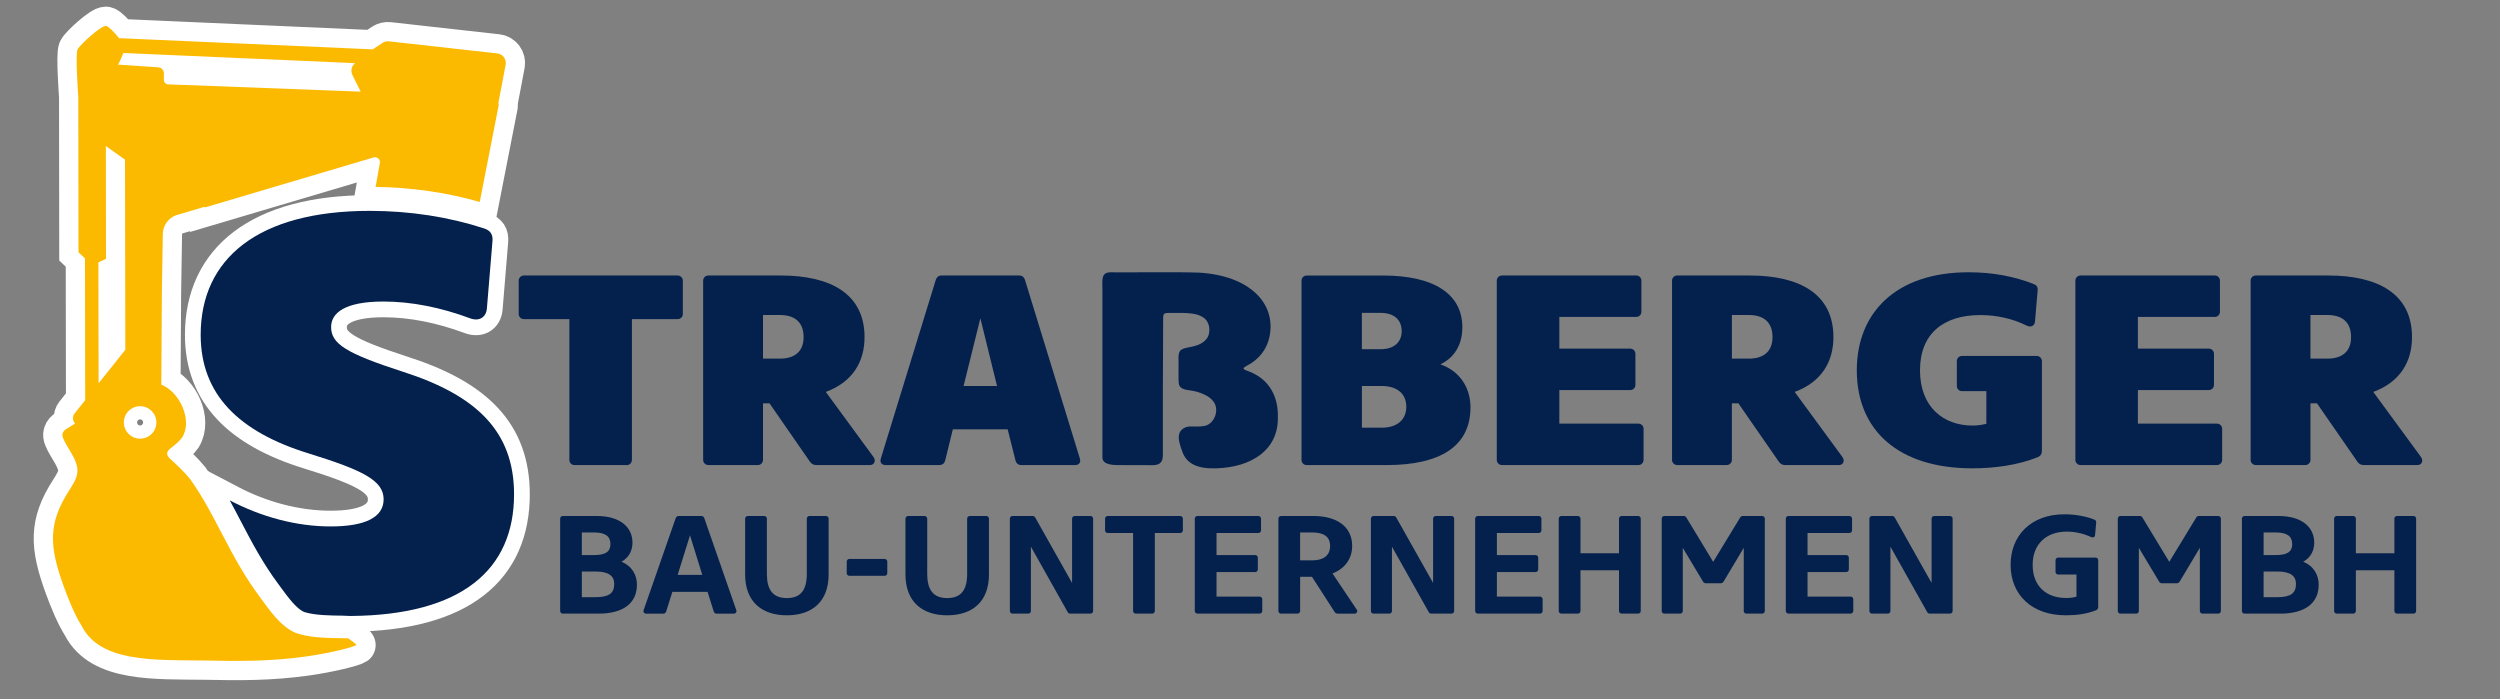 <svg xmlns="http://www.w3.org/2000/svg" xmlns:xlink="http://www.w3.org/1999/xlink" id="Ebene_1" x="0px" y="0px" viewBox="0 0 8503.9 2378.6" style="enable-background:new 0 0 8503.9 2378.6;" xml:space="preserve"><rect x="0" y="0" width="8503.9" height="2378.6" fill="#808080" stroke="none"/><style type="text/css">	.st0{fill:#FFFFFF;stroke:#FFFFFF;stroke-width:131;stroke-miterlimit:10;}	.st1{fill:#04214D;}	.st2{fill:#04214D;stroke:#FFFFFF;stroke-width:107;stroke-miterlimit:10;}	.st3{fill:#FBBA00;}</style><path class="st0" d="M1183.3,2171.3l-0.9-0.2c-46.6-0.7-115.5,0.7-168.2-15.4c-57.9-18-101.8-87.4-126.8-120.1 c-109.9-147.1-149.8-279-241.4-407c-18.7-23-47.2-49.9-64.9-65.8c-17.4-14.7-16.5-26.7,1.8-39.9c12.7-10.2,27.8-21.9,37.4-35.9 c35.6-58.6-10-154.9-71.6-178.5l2-317.8l3.1-194.8c0.4-28.3,18.1-53.7,44.8-63.7l97.5-28.9l0.5,2.5l574.3-170.3 c12-3.4,23.6,6.9,21.2,19.2l-14.5,81.1c122.1,1.6,243.4,19.2,354.3,51.2l63.9-326.3c0.8-4,0.6-7.9-0.3-11.6l24.4-128.8 c3.6-18.7-9.6-36.5-28.5-38.6l-368.4-41.1c-7.6-0.9-15.3,1-21.7,5.2l-33.5,22.1L405,129.8c-15.2-18.8-35-39.7-44-41.6 c-15.1-3.4-89.2,63.7-97.2,80c-8.2,16.1,2.5,161.4,2.5,161.4L267,858l22.1,21l0.7,482.1l-35.9,45c-8.3,10.5-7.3,25.4,1.6,34.6 c-12.2,7.3-22.5,13.8-29.9,18.5c-12.5,7.3-16.7,19.2-10.5,32.1c10.3,28.3,52.8,75.8,47.9,115.7c-2,21.8-16,42.3-27.8,61.3 c-72,111.9-68.6,189.6-17.4,329.2c16.1,44.1,36.3,93.8,60.2,131.9c63.8,125.5,250.3,115.2,419.7,117.4 c118.8,2.7,222.9,2.9,342.5-13.6c83.1-11.6,161.3-31.7,172.1-39C1214.6,2192.7,1186.5,2171.6,1183.3,2171.3z M334.7,892.6l25.9-12.2 l-0.5-383.6l65.1,46.3l1.1,646.8l-90.9,113.9L334.7,892.6z M476.6,1492.1c-30.5,0-55.3-24.7-55.3-55.3c0-30.5,24.9-55.1,55.3-55.1 c30.5,0,55.3,24.7,55.3,55.1C531.9,1467.5,507,1492.1,476.6,1492.1z M401.8,219.9c0,0,10.9-21.6,17.7-39.7l788.2,34.6l-1.7,1.6 c-10.8,9.8-13.7,25.6-7.2,38.7l28.1,56.6l-612.3-23.2l0,0.2l-43-1.8c-8-0.4-14.3-7.3-14.3-15.2l0.2-22.1c0-10.9-8.3-20-19.2-20.7 L401.8,219.9z"></path><g>	<g>		<g>			<path class="st1" d="M1905.4,1764.2c0-5,4-9,9-9h115.8c77.1,0,121.2,36.5,121.2,90.6c0,24.2-9.5,49.4-37.5,65    c37.7,15.4,52.7,47.2,52.7,77.8c0,63.8-47.4,98.7-130.5,98.7h-121.7c-5,0-9-4-9-9V1764.2z M2020.9,1811.2h-41.8v76.9h41.8    c38.4,0,55.5-11.4,55.5-37C2076.5,1824.5,2059.4,1811.2,2020.9,1811.2z M2025.7,1944h-46.5v87.3h46.5c45.6,0,63.6-13.3,63.6-45.1    C2089.3,1959.7,2071.2,1944,2025.7,1944z"></path>			<path class="st1" d="M2385.5,1755.2c5.2,0,8.5,2.6,10.2,7.4l108.9,312.9c2.1,6.2-2.1,11.9-8.5,11.9h-58.1    c-5.2,0-8.8-2.9-10.2-7.4l-20.9-66.7H2287l-20.9,66.7c-1.4,4.5-5,7.4-10.2,7.4h-58.1c-6.6,0-10.7-5.7-8.5-11.9l109.1-312.9    c1.7-4.7,5-7.4,10.2-7.4H2385.5z M2305.1,1955.4h83.7l-41.7-134.3L2305.1,1955.4z"></path>			<path class="st1" d="M2534.6,1954v-189.8c0-5,4-9,9-9h56c5,0,9,4,9,9v187.9c0,53.4,19.9,82.3,67.9,82.3    c48.4,0,67.9-28.9,67.9-82.3v-187.9c0-5,4-9,9-9h56.2c5,0,9,4,9,9V1954c0,93.5-57.4,139-142.1,139    C2592.3,2093,2534.6,2047.5,2534.6,1954z"></path>			<path class="st1" d="M2889.2,1958.7c-5,0-9-4-9-8.8v-39.8c0-5,4-8.8,9-8.8h120c5,0,9,3.8,9,8.8v39.8c0,4.7-4,8.8-9,8.8H2889.2z"></path>			<path class="st1" d="M3080,1954v-189.8c0-5,4-9,9-9h56c5,0,9,4,9,9v187.9c0,53.4,19.9,82.3,67.9,82.3c48.4,0,67.9-28.9,67.9-82.3    v-187.9c0-5,4-9,9-9h56.2c5,0,9,4,9,9V1954c0,93.5-57.4,139-142.1,139C3137.7,2093,3080,2047.5,3080,1954z"></path>			<path class="st1" d="M3435.1,1764.2c0-5,4-9,9-9h68.8c2.6,0,6.4,1.4,8.1,4.5l125.7,223.2v-218.7c0-5,4-9,9-9h53.6c5,0,9,4,9,9    v314.1c0,5-4,9-9,9h-69.3c-2.6,0-6.2-1.7-7.8-4.5l-125.5-223.2v218.7c0,5-4,9-9,9h-53.6c-5,0-9-4-9-9V1764.2z"></path>			<path class="st1" d="M3854.3,1813.1h-86.4c-5,0-9-4-9-9v-39.9c0-5,4-9,9-9h246.7c5,0,9,4,9,9v39.9c0,5-4,9-9,9h-86.4v265.2    c0,5-4,9-9,9h-56c-5,0-9-4-9-9V1813.1z"></path>			<path class="st1" d="M4064.1,1764.2c0-5,4-9,9-9h207.4c5,0,9,4,9,9v39.9c0,5-4,9-9,9h-142.4v75h131.7c4.7,0,8.8,4,8.8,9v39.8    c0,5-4,9-8.8,9h-131.7v83.5h146.6c5,0,9,4,9,9v39.8c0,5-4,9-9,9h-211.6c-5,0-9-4-9-9V1764.2z"></path>			<path class="st1" d="M4532.6,1950.7l82.3,122.7c4.5,6.6,0.2,14-7.4,14h-56.5c-5.2,0-9-2.1-11.6-6.4l-76.6-118.9h-40.3v116.2    c0,5-4,9-9,9h-56c-5,0-9-4-9-9v-314.1c0-5,4-9,9-9h111c75,0,131,33.5,131,102C4599.5,1898.5,4576.7,1933.4,4532.6,1950.7z     M4463.7,1811.2h-41.3v94.9h41.3c38.4,0,60.7-16.6,60.7-48.9C4524.5,1824.9,4502.2,1811.2,4463.7,1811.2z"></path>			<path class="st1" d="M4663.2,1764.2c0-5,4-9,9-9h68.8c2.6,0,6.4,1.4,8.1,4.5l125.7,223.2v-218.7c0-5,4-9,9-9h53.6c5,0,9,4,9,9    v314.1c0,5-4,9-9,9h-69.3c-2.6,0-6.2-1.7-7.8-4.5l-125.5-223.2v218.7c0,5-4,9-9,9h-53.6c-5,0-9-4-9-9V1764.2z"></path>			<path class="st1" d="M5017.8,1764.2c0-5,4-9,9-9h207.4c5,0,9,4,9,9v39.9c0,5-4,9-9,9h-142.4v75h131.7c4.7,0,8.8,4,8.8,9v39.8    c0,5-4,9-8.8,9h-131.7v83.5h146.6c5,0,9,4,9,9v39.8c0,5-4,9-9,9h-211.6c-5,0-9-4-9-9V1764.2z"></path>			<path class="st1" d="M5302.1,1764.2c0-5,4-9,9-9h56c5,0,9,4,9,9v117.7h131v-117.7c0-5,4-9,9-9h56c5,0,9,4,9,9v314.1c0,5-4,9-9,9    h-56c-5,0-9-4-9-9v-138.6h-131v138.6c0,5-4,9-9,9h-56c-5,0-9-4-9-9V1764.2z"></path>			<path class="st1" d="M5724.1,1863.6v214.7c0,5-4,9-9,9h-53.9c-4.7,0-8.8-4-8.8-9v-314.1c0-5,4-9,8.8-9h66.7    c2.6,0,6.4,2.1,7.8,4.3l91.8,151.6l92.3-151.6c1.4-2.1,5.2-4.3,7.6-4.3h66.7c5,0,9,4,9,9v314.1c0,5-4,9-9,9h-53.6c-5,0-9-4-9-9    v-214.9l-69.3,116c-1.4,2.1-5.2,4.5-7.6,4.5h-53.1c-2.6,0-6.6-2.1-7.8-4.3L5724.1,1863.6z"></path>			<path class="st1" d="M6074.5,1764.2c0-5,4-9,9-9h207.4c5,0,9,4,9,9v39.9c0,5-4,9-9,9h-142.4v75h131.7c4.7,0,8.8,4,8.8,9v39.8    c0,5-4,9-8.8,9h-131.7v83.5h146.6c5,0,9,4,9,9v39.8c0,5-4,9-9,9h-211.6c-5,0-9-4-9-9V1764.2z"></path>			<path class="st1" d="M6358.8,1764.2c0-5,4-9,9-9h68.8c2.6,0,6.4,1.4,8.1,4.5l125.7,223.2v-218.7c0-5,4-9,9-9h53.6c5,0,9,4,9,9    v314.1c0,5-4,9-9,9h-69.3c-2.6,0-6.2-1.7-7.8-4.5l-125.5-223.2v218.7c0,5-4,9-9,9h-53.6c-5,0-9-4-9-9V1764.2z"></path>			<path class="st1" d="M7130.3,1778.2l-3.8,42c-0.7,6.9-6.9,9.7-13.5,6.6c-25.9-12.1-54.6-18.5-83-18.5    c-70.2,0-115.8,43.4-115.8,112.9c0,71.4,44.6,112.9,114.8,112.9c11.6,0,23-1.2,34.2-4.7v-75H7001c-5,0-9-4-9-9v-39.8c0-5,4-9,9-9    h127.4c4.7,0,8.8,4,8.8,9v158.5c0,6.9-2.9,10-8.8,12.3c-31.6,12.1-64.8,16.6-101.1,16.6c-116.3,0-188.1-70-188.1-171.8    c0-98.2,68.1-171.8,182.7-171.8c35.6,0,72.4,6.2,102,18C7128.4,1769.4,7130.8,1772.5,7130.3,1778.2z"></path>			<path class="st1" d="M7275.5,1863.6v214.7c0,5-4,9-9,9h-53.9c-4.7,0-8.8-4-8.8-9v-314.1c0-5,4-9,8.8-9h66.7    c2.6,0,6.4,2.1,7.8,4.3l91.8,151.6l92.3-151.6c1.4-2.1,5.2-4.3,7.6-4.3h66.7c5,0,9,4,9,9v314.1c0,5-4,9-9,9h-53.6c-5,0-9-4-9-9    v-214.9l-69.3,116c-1.4,2.1-5.2,4.5-7.6,4.5h-53.1c-2.6,0-6.6-2.1-7.8-4.3L7275.5,1863.6z"></path>			<path class="st1" d="M7626,1764.2c0-5,4-9,9-9h115.8c77.1,0,121.2,36.5,121.2,90.6c0,24.2-9.5,49.4-37.5,65    c37.7,15.4,52.7,47.2,52.7,77.8c0,63.8-47.4,98.7-130.5,98.7h-121.7c-5,0-9-4-9-9V1764.2z M7741.6,1811.2h-41.8v76.9h41.8    c38.4,0,55.5-11.4,55.5-37C7797.1,1824.5,7780,1811.2,7741.6,1811.2z M7746.3,1944h-46.5v87.3h46.5c45.6,0,63.6-13.3,63.6-45.1    C7809.9,1959.7,7791.9,1944,7746.3,1944z"></path>			<path class="st1" d="M7939.6,1764.2c0-5,4-9,9-9h56c5,0,9,4,9,9v117.7h131v-117.7c0-5,4-9,9-9h56c5,0,9,4,9,9v314.1c0,5-4,9-9,9    h-56c-5,0-9-4-9-9v-138.6h-131v138.6c0,5-4,9-9,9h-56c-5,0-9-4-9-9V1764.2z"></path>		</g>	</g>	<g>		<path class="st1" d="M2305.1,937.1h-523.2c-9.7,0-17.5,7.8-17.5,17.5v113.8c0,9.2,7.8,17.1,17.5,17.1h154.8v479   c0,9.7,7.8,17.5,17.5,17.5h178.3c9.2,0,17-7.8,17-17.5v-479h155.7c9.7,0,17.5-7.8,17.5-17.1V954.6   C2322.6,945,2314.8,937.1,2305.1,937.1z"></path>		<path class="st1" d="M2809.1,1333.2c92.6-34.5,131.7-104.1,131.7-186.5c0-146-113.8-209.6-285.1-209.6h-246.4   c-9.7,0-17.5,7.8-17.5,17.5v609.8c0,9.7,7.8,17.5,17.5,17.5h168.6c9.7,0,17.5-7.8,17.5-17.5v-192.5h22.1l137.2,198.1   c5.5,8.3,12.9,12,22.1,12h182.4c15.2,0,21.2-15.2,12-27.6L2809.1,1333.2z M2653.4,1219.9h-58v-148.3h58   c47.4,0,80.1,22.1,80.1,75.1C2733.6,1197.4,2700.9,1219.9,2653.4,1219.9z"></path>		<path class="st1" d="M3486.3,951.4c-2.8-8.3-9.2-14.3-19.3-14.3h-264.4c-10.1,0-16.6,6-19.3,14.3l-187,608   c-4.6,14.3,3.7,22.6,16.1,22.6h182.8c10.6,0,17.5-6.4,19.8-15.2l26.2-106.4h186.5l26.7,106.4c2.3,8.8,9.2,15.2,19.8,15.2h182.9   c12.4,0,20.7-8.3,16.1-22.6L3486.3,951.4z M3277.7,1313l57.1-230.3l56.7,230.3H3277.7z"></path>		<path class="st1" d="M4899.7,1239.3c54.8-26.3,74.6-76,74.6-125.7c0-114.7-98.1-176.4-269.4-176.4h-260.2   c-9.7,0-17.5,7.8-17.5,17.5v609.8c0,9.7,7.8,17.5,17.5,17.5h271.7c182.4,0,285.6-63.6,285.6-196.7   C5001.9,1328.2,4973.8,1265.5,4899.7,1239.3z M4632.5,1064.3h64c47,0,71.4,24.9,71.4,62.2c0,35.9-24.4,61.3-71.4,61.3h-64V1064.3z    M4699.8,1454.8h-67.2V1313h67.2c55.3,0,83.8,28.5,83.8,70.9C4783.6,1425.4,4755.1,1454.8,4699.8,1454.8z"></path>		<path class="st1" d="M5573.2,1441h-269v-114.2h241.3c9.7,0,17.5-7.8,17.5-17.5v-105.9c0-9.7-7.8-17.5-17.5-17.5h-241.3v-107.8   h261.6c9.7,0,17.5-7.8,17.5-17.5V954.6c0-9.7-7.8-17.5-17.5-17.5h-456.9c-9.7,0-17.5,7.8-17.5,17.5v609.8   c0,9.7,7.8,17.5,17.5,17.5h464.3c9.7,0,17.5-7.8,17.5-17.5v-105.9C5590.7,1448.8,5582.9,1441,5573.2,1441z"></path>		<path class="st1" d="M6104.8,1333.2c92.6-34.5,131.7-104.1,131.7-186.5c0-146-113.8-209.6-285.1-209.6H5705   c-9.7,0-17.5,7.8-17.5,17.5v609.8c0,9.7,7.8,17.5,17.5,17.5h168.6c9.7,0,17.5-7.8,17.5-17.5v-192.5h22.1l137.2,198.1   c5.5,8.3,12.9,12,22.1,12H6255c15.2,0,21.2-15.2,12-27.6L6104.8,1333.2z M5949.2,1219.9h-58v-148.3h58c47.4,0,80.1,22.1,80.1,75.1   C6029.3,1197.4,5996.6,1219.9,5949.2,1219.9z"></path>		<path class="st1" d="M6928,1210.7h-254.2c-9.7,0-17.5,7.8-17.5,17.5v84.8c0,9.7,7.8,17.5,17.5,17.5h82.9v111   c-16.6,4.1-29.9,6-47.4,6c-97.7,0-178.3-62.2-178.3-187.9c0-124.8,80.1-187.9,205-187.9c55.3,0,110.1,12,158,35.9   c13.4,6.9,26.7,1.4,28.1-13.4l9.2-106.9c0.9-10.1-3.2-17-12.4-20.7c-65.9-26.2-140-40.5-222.5-40.5   c-249.2,0-380.4,139.1-380.4,333.5c0,205.4,143.2,333.4,392.4,333.4c76.9,0,155.2-10.6,223.9-38.2c9.7-4.6,13.4-11.1,13.4-22.6   v-304C6945.5,1218.5,6937.7,1210.7,6928,1210.7z"></path>		<path class="st1" d="M7541.2,1441h-269v-114.2h241.3c9.7,0,17.5-7.8,17.5-17.5v-105.9c0-9.7-7.8-17.5-17.5-17.5h-241.3v-107.8   h261.6c9.7,0,17.5-7.8,17.5-17.5V954.6c0-9.7-7.8-17.5-17.5-17.5H7077c-9.7,0-17.5,7.8-17.5,17.5v609.8c0,9.7,7.8,17.5,17.5,17.5   h464.3c9.7,0,17.5-7.8,17.5-17.5v-105.9C7558.7,1448.8,7550.9,1441,7541.2,1441z"></path>		<path class="st1" d="M8235,1554.3l-162.1-221.1c92.6-34.5,131.7-104.1,131.7-186.5c0-146-113.8-209.6-285.1-209.6h-246.4   c-9.7,0-17.5,7.8-17.5,17.5v609.8c0,9.7,7.8,17.5,17.5,17.5h168.6c9.7,0,17.5-7.8,17.5-17.5v-192.5h22.1l137.2,198.1   c5.5,8.3,12.9,12,22.1,12H8223C8238.2,1581.9,8244.2,1566.7,8235,1554.3z M7917.2,1219.9h-58v-148.3h58   c47.4,0,80.1,22.1,80.1,75.1C7997.3,1197.4,7964.6,1219.9,7917.2,1219.9z"></path>		<path class="st1" d="M4249.4,1263.8c-5.1-2.2-17.8-5.7-19.1-9.6l-0.1-1.6c0.6-2.2,4.1-4.7,9.4-7.7c41.9-21,69.7-55.6,78.7-99.7   c23.6-114.8-69.7-207.8-239-217.8c-81.8-3.1-243.5-0.2-300.9-1.2c-32.2-0.2-29.1,23.7-28.5,54.4c0.1,73.3-0.1,167.6,0,234   c0,22.6,0,308.2,0,341.4c0,28.1,45,26,65.3,26c20.3,0,78.6,0.5,106.2,0.3c25.7-0.3,34.2-11.9,34.2-35.5   c0-103.6-0.2-331.9,0.9-458.3c0.2-6.1-0.6-17.1,3.3-20.7c3.2-3.4,10.5-3.4,20.6-3.4c16.7,0,30.3-0.1,45.8,0.1   c21.5,0.6,47,2.4,65.4,14.4c25.9,15.4,28.2,55.6,11.7,74.8c-13.8,17-35.6,23.7-65.4,28.9c-31.7,5.9-29.6,18.1-29,56.9   c0.4,20.1-0.9,46.8,0.7,65.2c2.7,18.4,22.5,21.2,39.6,23.4c29.1,3.7,64.8,18.4,76.5,35.5c25.1,27.9,5.4,79.1-28.5,85.2   c-33.9,6.1-52.9-4.2-72.1,8.6c-27.2,18.1-12.3,53.5-1.8,83.3c14.7,34.7,46.5,54.1,111.9,52.4c123.4-3.2,213.2-63.7,211.5-172.8   C4348.8,1355.5,4322.5,1292.3,4249.4,1263.8z"></path>	</g></g><path class="st2" d="M1124.3,1790.7c-115.4,0-235.1-32.1-342.8-88.7c13.4,24.3,25.9,48.6,38.5,72.6c36.3,69.3,73.5,141.1,129,215.1 c3.1,4.2,7.3,9.6,11.6,15.8c17.6,24.1,50.6,68.9,76.2,76.9c35.4,10.9,88.7,11.4,127.7,11.8l26.8,1.1h2.4 c377.5-3.1,554.9-157.6,554.9-413.9c0-212.2-125.5-335.9-377.8-416.8c-194.1-62.8-244.5-95.2-244.5-152.2 c0-47.7,46.6-86.7,177.9-86.7c95.2,0,195.2,20,294.9,57.1c30.5,11.4,54.4-2.9,57.1-33.4l19-229.3c2-22.9-7.6-36.1-27.6-42.8 c-119-39-252.1-60-390.2-60c-378.7,0-574.8,161.8-574.8,421.7c0,202.6,129.5,330.1,367.3,403.4c184.7,57.1,255,92.3,255,156 C1305,1760.2,1241.3,1790.7,1124.3,1790.7z"></path><path class="st3" d="M1183.3,2171.3l-0.9-0.2c-46.6-0.7-115.5,0.7-168.2-15.4c-57.9-18-101.8-87.4-126.8-120.1 c-109.9-147.1-149.8-279-241.4-407c-18.7-23-47.2-49.9-64.9-65.8c-17.4-14.7-16.5-26.7,1.8-39.9c12.7-10.2,27.8-21.9,37.4-35.9 c35.6-58.6-10-154.9-71.6-178.5l2-317.8l3.1-194.8c0.4-28.3,18.1-53.7,44.8-63.7l97.5-28.9l0.5,2.5l574.3-170.3 c12-3.4,23.6,6.9,21.2,19.2l-14.5,81.1c122.1,1.6,243.4,19.2,354.3,51.2l63.9-326.3c0.8-4,0.6-7.9-0.3-11.6l24.4-128.8 c3.6-18.7-9.6-36.5-28.5-38.6l-368.4-41.1c-7.6-0.9-15.3,1-21.7,5.2l-33.5,22.1L405,129.8c-15.2-18.8-35-39.7-44-41.6 c-15.1-3.4-89.2,63.7-97.2,80c-8.2,16.1,2.5,161.4,2.5,161.4L267,858l22.1,21l0.7,482.1l-35.9,45c-8.3,10.5-7.3,25.4,1.6,34.6 c-12.2,7.3-22.5,13.8-29.9,18.5c-12.5,7.3-16.7,19.2-10.5,32.1c10.3,28.3,52.8,75.8,47.9,115.7c-2,21.8-16,42.3-27.8,61.3 c-72,111.9-68.6,189.6-17.4,329.2c16.1,44.1,36.3,93.8,60.2,131.9c63.8,125.5,250.3,115.2,419.7,117.4 c118.8,2.7,222.9,2.9,342.5-13.6c83.1-11.6,161.3-31.7,172.1-39C1214.6,2192.7,1186.5,2171.6,1183.3,2171.3z M334.7,892.6l25.9-12.2 l-0.5-383.6l65.1,46.3l1.1,646.8l-90.9,113.9L334.7,892.6z M476.6,1492.1c-30.5,0-55.3-24.7-55.3-55.3c0-30.5,24.9-55.1,55.3-55.1 c30.5,0,55.3,24.7,55.3,55.1C531.9,1467.5,507,1492.1,476.6,1492.1z M401.8,219.9c0,0,10.9-21.6,17.7-39.7l788.2,34.6l-1.7,1.6 c-10.8,9.8-13.7,25.6-7.2,38.7l28.1,56.6l-612.3-23.2l0,0.2l-43-1.8c-8-0.4-14.3-7.3-14.3-15.2l0.2-22.1c0-10.9-8.3-20-19.2-20.7 L401.8,219.9z"></path><path class="st1" d="M1124.3,1790.7c-115.4,0-235.1-32.1-342.8-88.7c13.4,24.3,25.9,48.6,38.5,72.6c36.3,69.3,73.5,141.1,129,215.1 c3.1,4.2,7.3,9.6,11.6,15.8c17.6,24.1,50.6,68.9,76.2,76.9c35.4,10.9,88.7,11.4,127.7,11.8l26.8,1.1h2.4 c377.5-3.1,554.9-157.6,554.9-413.9c0-212.2-125.5-335.9-377.8-416.8c-194.1-62.8-244.5-95.2-244.5-152.2 c0-47.7,46.6-86.7,177.9-86.7c95.2,0,195.2,20,294.9,57.1c30.5,11.4,54.4-2.9,57.1-33.4l19-229.3c2-22.9-7.6-36.1-27.6-42.8 c-119-39-252.1-60-390.2-60c-378.7,0-574.8,161.8-574.8,421.7c0,202.6,129.5,330.1,367.3,403.4c184.7,57.1,255,92.3,255,156 C1305,1760.2,1241.3,1790.7,1124.3,1790.7z"></path></svg>